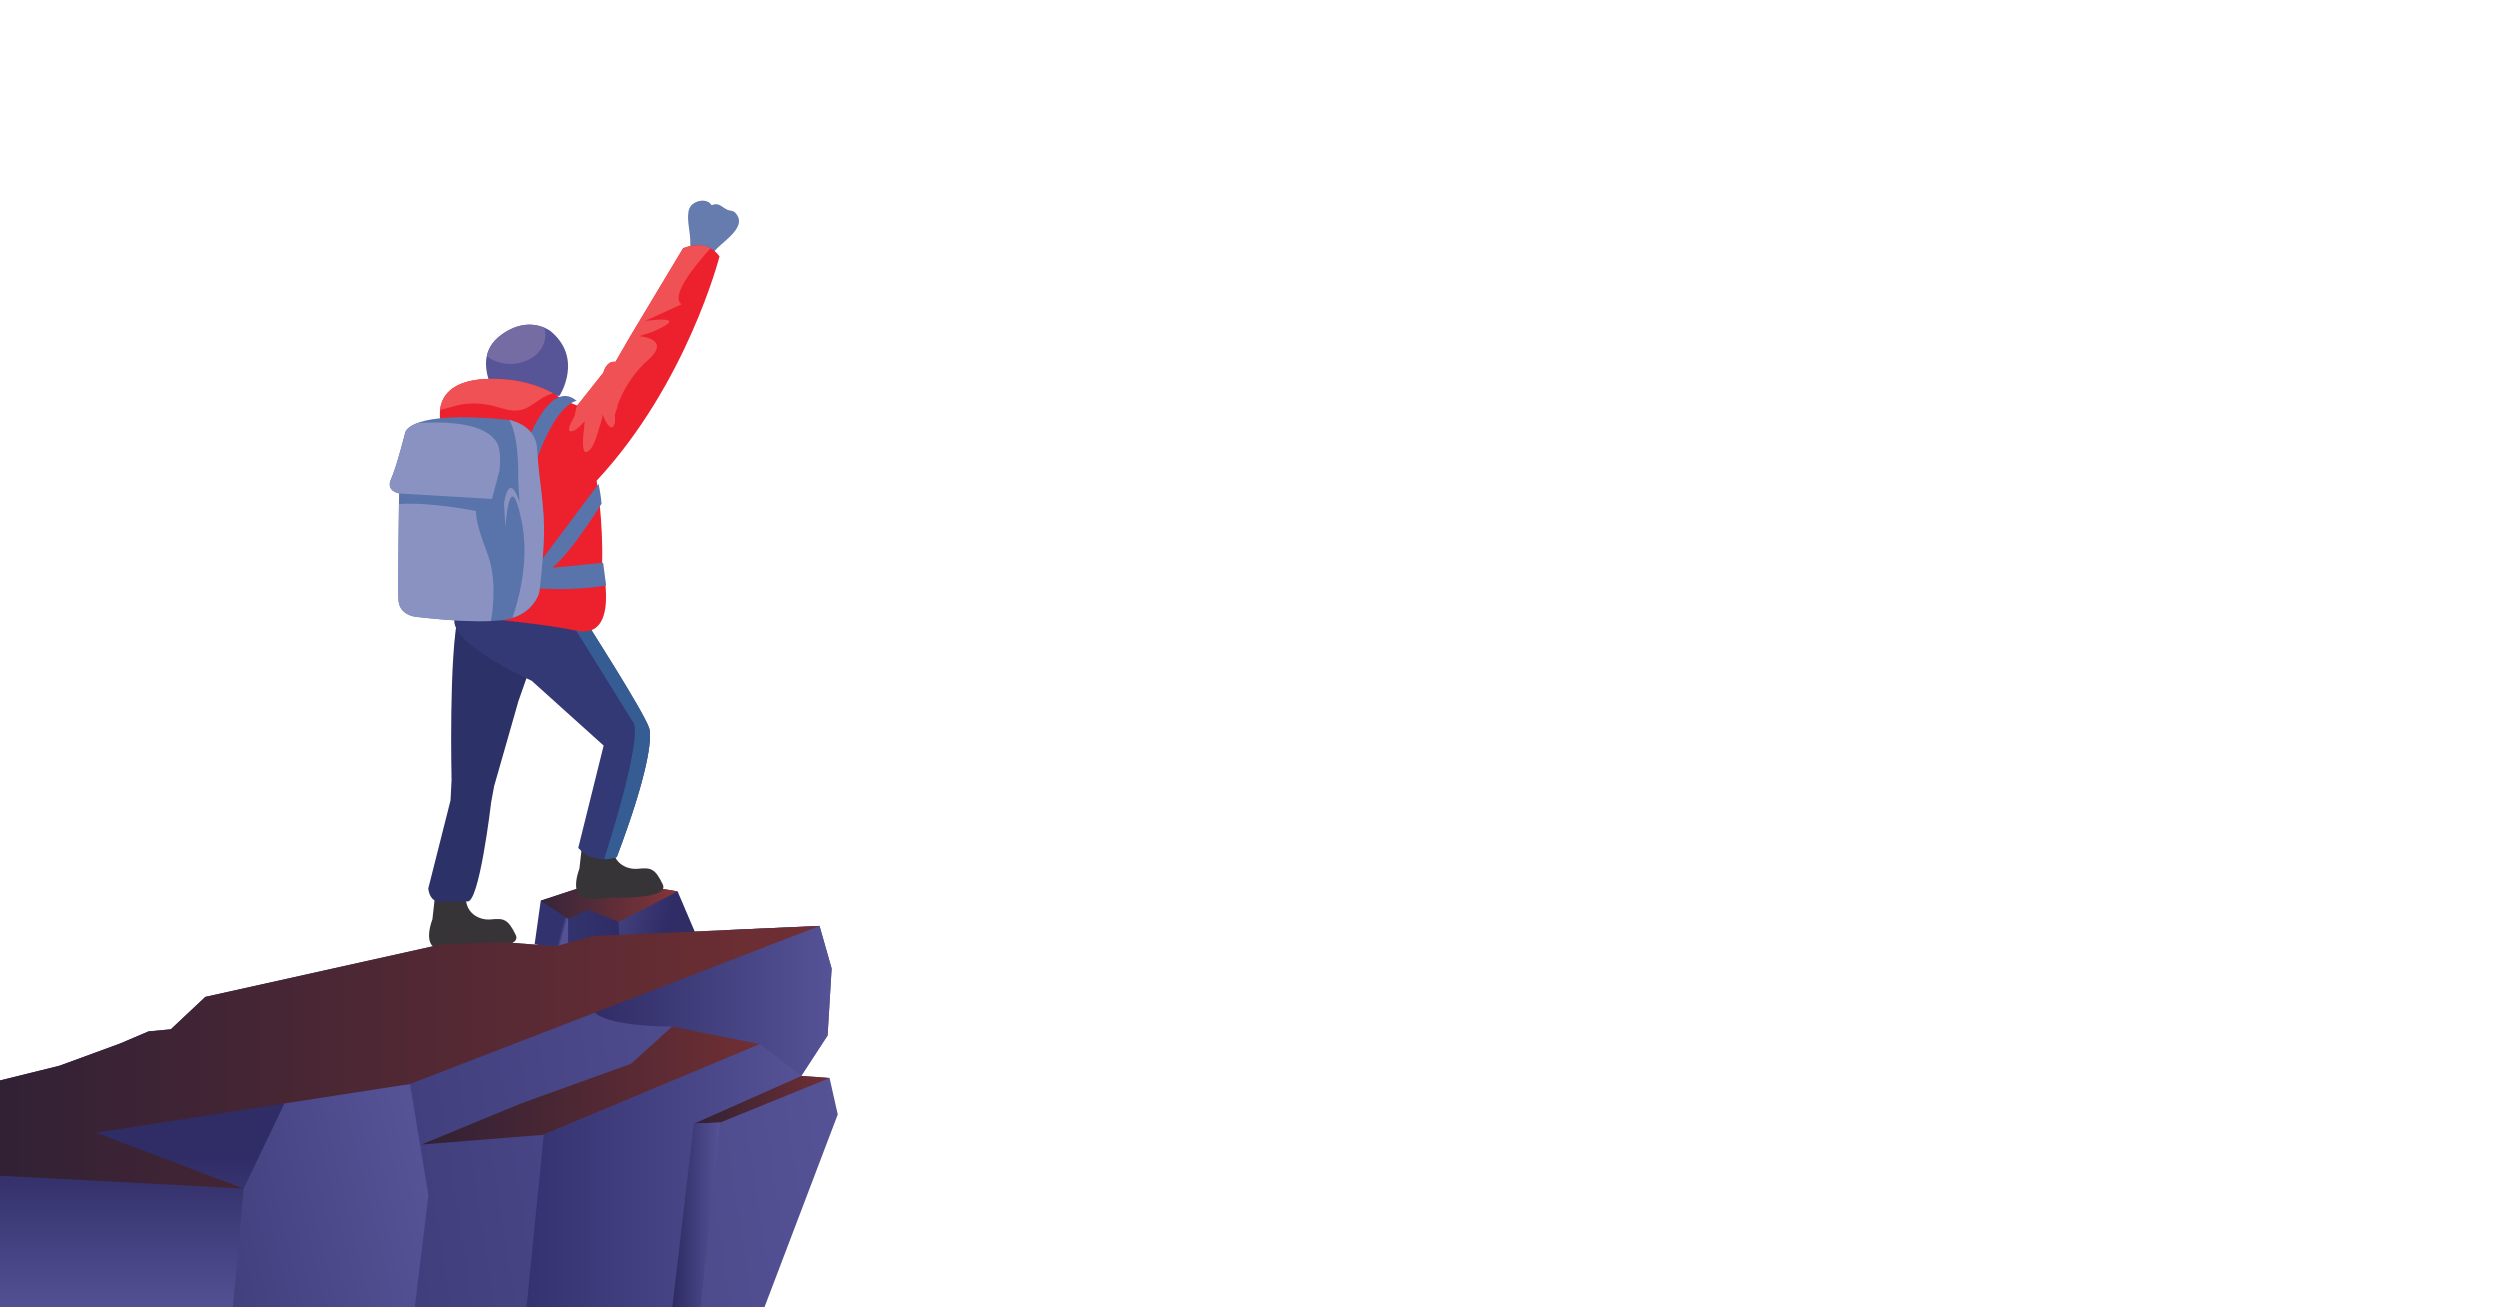 <?xml version="1.0" encoding="UTF-8" standalone="no"?><!DOCTYPE svg PUBLIC "-//W3C//DTD SVG 1.1//EN" "http://www.w3.org/Graphics/SVG/1.1/DTD/svg11.dtd"><svg width="100%" height="100%" viewBox="0 0 1920 1004" version="1.1" xmlns="http://www.w3.org/2000/svg" xmlns:xlink="http://www.w3.org/1999/xlink" xml:space="preserve" xmlns:serif="http://www.serif.com/" style="fill-rule:evenodd;clip-rule:evenodd;stroke-linejoin:round;stroke-miterlimit:2;"><g id="Guy"><path id="Path3" d="M0,829.78l45.6,-11.28l46.7,-17.1l21.8,-9.3l17.1,-1.6l26.5,-24.9l182.1,-40.5l46.7,-1.5l40.5,3.1l28,-7.8l174.4,-7.8l9.3,32.7l-3.1,51.4l-20.3,31.1l21.8,1.6l6.3,28l-56.31,148.1l-587.09,-0l0,-174.22Z" style="fill:url(#_Linear1);fill-rule:nonzero;"/><path id="Path4" d="M534.4,797.7l-18.2,-9.3c0,0 -142.2,1 4.2,-57.1c13.6,-5.4 26,-11.1 37.2,-17l71.8,-3.2l9.3,32.7l-3.1,51.4l-20.2,31.1l-31.7,-24.4l-49.3,-4.2Z" style="fill:url(#_Linear2);fill-rule:nonzero;"/><path id="Path6" d="M536,721.2l-59.2,18.7l-66.2,-14.8l4.7,-33.4l49.8,-16.4l55.3,9.3l15.6,36.6Z" style="fill:url(#_Linear3);fill-rule:nonzero;"/><path id="Path7" d="M436.3,705.7l3.9,-12.1l33.9,-0.8l2.7,47.1l-40.5,-9l0,-25.2Z" style="fill:url(#_Linear4);fill-rule:nonzero;"/><path id="Path8" d="M334.1,688l-2,18c0,0 -7.8,19.3 3.7,22.7c0,0 10.3,1.7 18.7,-0.5c0,0 47.5,2.2 41.6,-10.1c-5.9,-12.3 -9.2,-13 -18.9,-12c-9.7,1 -20.8,-5.4 -19.3,-19.2" style="fill:rgb(54,52,54);fill-rule:nonzero;"/><path id="Path9" d="M398.2,538.3l-18.7,65.4l-2.3,12.5c0,0 -9.3,79.9 -18.7,76l-18.7,0.3c0,0 -9.3,2.3 -10.9,-10.1l17.1,-67.7l0.8,-15.6c0,0 -2.3,-96.3 5.4,-128.2l65.4,12.2l-19.4,55.2Z" style="fill:rgb(44,49,104);fill-rule:nonzero;"/><path id="Path10" d="M318.55,1004l10.45,-86.1l-14.1,-85.4l-314.9,31.36l0,140.14l318.55,0Z" style="fill:url(#_Linear5);fill-rule:nonzero;"/><path id="Path11" d="M520.4,684.6l-45.2,23.4l-24.1,-9.3l-14.8,7l-21,-14l49.8,-16.4l55.3,9.3Z" style="fill:url(#_Linear6);fill-rule:nonzero;"/><path id="Path12" d="M447,649.1l-2,18c0,0 -7.8,19.3 3.7,22.7c0,0 10.3,1.7 18.7,-0.5c0,0 47.5,2.2 41.6,-10.1c-5.9,-12.3 -9.2,-13 -18.9,-12c-9.7,1 -20.8,-5.4 -19.3,-19.2" style="fill:rgb(54,52,54);fill-rule:nonzero;"/><path id="Path13" d="M447.2,472.9c0,-0 47.7,74.3 51.4,86.4c2.3,7.8 -0.8,35 -24.9,98.9c0,-0 -17.1,7 -29.6,-7l19.5,-78.6l-55.3,-49.8c0,-0 -67.5,-30.1 -58.6,-49.6c7.8,-17.1 40.7,-2.9 40.7,-2.9l56.8,2.6Z" style="fill:rgb(50,57,117);fill-rule:nonzero;"/><path id="Path14" d="M473.7,658.2c24.1,-63.8 27.2,-91.1 24.9,-98.9c-3.6,-12.1 -51.4,-86.4 -51.4,-86.4l-2.4,-0.1l-2.3,11.5l43.5,70c0,0 10.6,2.2 -22,105.6c5.6,-0.1 9.7,-1.7 9.7,-1.7Z" style="fill:rgb(53,93,148);fill-rule:nonzero;"/><g id="Path15"><path d="M547.6,194.9c2.5,-7.1 28.3,-19.4 17.2,-31.4c-1.9,-2.1 -4.3,-1.4 -6.4,-2.5c-4.7,-2.4 -6.4,-5.7 -11.9,-3.4c-3.4,-6 -14.6,-3.7 -17.1,2.6c-2.5,6.6 0.5,17 0.7,23.7c0.2,4.7 -0.2,9.9 0.7,14.5c5,-0.5 11.5,-1.9 16.8,-3.5Z" style="fill:rgb(102,123,174);fill-rule:nonzero;"/><path d="M429.7,304c0,0 18.7,-28.8 -7,-49.8c0,0 -17.1,-13.2 -38.9,3.9c-21.8,17.1 -3.1,45.1 -3.1,45.1l49,0.8Z" style="fill:rgb(87,84,151);fill-rule:nonzero;"/><path d="M338.8,325.6c0,0 -12.2,-39 48.8,-34.2c29.3,2.3 44.6,15.6 44.6,15.6l11.2,4.5l20,-25.3c0,0 2.1,-9.3 9.3,-8.3l11.4,-19.7l40.5,-67.5c0,0 17.6,-8.3 28,6.2c0,0 -24.9,97.6 -94.4,172.3c0,0 5.2,30.1 4.2,64.3c0,0 14.5,58.1 -19.7,50.9c-34.2,-7.2 -96.7,-11.5 -96.7,-11.5l-7.2,-147.3Z" style="fill:rgb(237,32,45);fill-rule:nonzero;"/><path d="M545.7,190.7c-9.8,-5.3 -21.1,-0 -21.1,-0l-40.5,67.5l-11.4,19.7c-7.3,-1 -9.3,8.3 -9.3,8.3l-19.4,24.3c0,-0 -0.1,0.1 -0.2,0.1c-0.1,0.2 -0.3,0.4 -0.4,0.6l-0.1,0.2c-1.1,2.1 -1.4,6.1 -2,7.8c-1.3,3.7 -4.6,7.4 -4.3,11.5c3.5,2.8 9.7,-5 12,-7.1c0.1,3.6 -4.7,30.4 3.8,22.1c4.1,-4 6.1,-13.3 7.9,-18.7c0.9,-2.8 2,-5.8 2.1,-8.8c1.2,3.7 6.6,15.4 9.2,7.3c0.8,-2.4 -0.1,-5.4 0.5,-7.9c0.5,-2.2 1.7,-4 1.8,-6.3c2.9,-8.1 9.7,-22.7 23,-34.4c19.5,-17.1 -6.6,-18.7 -6.6,-18.7l10.9,-3.5c31.1,-13.6 -6.2,-8.2 -6.2,-8.2l28,-12.8c-9.4,-6.6 12.6,-32.4 22.3,-43Z" style="fill:rgb(240,81,85);fill-rule:nonzero;"/><path d="M387.5,291.3c17.2,1.4 29.5,6.5 36.8,10.5c-0.2,0.2 -0.3,0.5 -0.5,0.7c-9.5,2.2 -15.1,10.8 -24.5,12.5c-7.4,1.4 -13.9,-1.7 -21,-3.4c-8,-1.9 -17.2,-2.4 -25.3,-0.7c-4.8,1 -10,3.1 -15.1,3.7c1.4,-11.1 10.1,-26.4 49.6,-23.3Z" style="fill:rgb(240,81,85);fill-rule:nonzero;"/><path d="M383.8,258.1c14.9,-11.7 27.6,-9.2 34.2,-6.5c0.5,1.8 0.9,3.6 0.9,5.5c0,12.4 -12,22.4 -26.9,22.4c-7,0 -13.3,-2.2 -18.1,-5.9c1.1,-5.5 4,-10.9 9.9,-15.5Z" style="fill:rgb(117,108,163);fill-rule:nonzero;"/><path d="M442.9,307.9c-0,-0 -16,0.8 -32.3,49.8l-7.4,-14.4c-0,-0 18.7,-53.7 39.7,-35.4Z" style="fill:rgb(89,116,170);fill-rule:nonzero;"/><path d="M459.7,371.6c0,0 1.9,9.3 2.3,15.2c0,0 -22.2,36.3 -37.8,49.2l39,-3.8l2.3,17.4c0,0 -28.3,5.7 -64.9,1l14.1,-18.9l45,-60.1Z" style="fill:rgb(89,116,170);fill-rule:nonzero;"/><path d="M390.1,322.4c0,-0 21.3,3.1 22.3,22.3c1.3,24.9 6.2,44.6 5.2,69c-1,24.4 -3.6,41.5 -3.6,41.5c0,-0 -4.7,19.2 -30.1,21.3c-25.4,2.1 -62.3,-2.6 -62.3,-2.6c0,-0 -15,-0 -15.6,-13.5c-0.5,-13.5 0.5,-81.5 0.5,-81.5c0,-0 -10.4,-1.6 -6.2,-10.9c4.2,-9.3 10.9,-35.8 10.9,-35.8c0,-0 2.1,-17.5 78.9,-9.8Z" style="fill:rgb(89,116,170);fill-rule:nonzero;"/><path d="M300.4,368.1c4.2,-9.3 10.9,-35.8 10.9,-35.8c-0,0 0.5,-4 9.4,-7.4c17.4,-1.1 48,-1 58.6,12.1c-0,0 6.7,3.6 4.2,24.9l-5.7,21.3l-71.1,-4.2c-0.1,0 -10.5,-1.6 -6.3,-10.9Z" style="fill:rgb(138,146,194);fill-rule:nonzero;"/><path d="M321.6,474c0,0 -15,0 -15.6,-13.5c-0.4,-10.6 0.1,-55 0.4,-73.4c25.7,-1.6 59.3,5.4 59.3,5.4c0,0 -1.6,6.2 8.3,31.7c7.6,19.5 4.8,42.9 3,52.8c-24.6,0.9 -55.4,-3 -55.4,-3Z" style="fill:rgb(138,146,194);fill-rule:nonzero;"/><path d="M399,385.7l-1,-16.1c0.5,-27.5 -3.2,-40.7 -6.9,-47.1c4.1,0.9 20.5,5.3 21.4,22.1c1.3,24.9 6.2,44.6 5.2,69c-1,24.4 -3.6,41.5 -3.6,41.5c0,0 -3.5,14.1 -20.5,19.4c6,-17.7 12.8,-46.4 7,-74.4c-9.3,-45.1 -12.5,5.2 -12.5,5.2l-1,-19.2c4.6,-25.3 11.9,-0.4 11.9,-0.4Z" style="fill:rgb(138,146,194);fill-rule:nonzero;"/></g><path id="Path16" d="M637.1,827.9l-84,34.2l-20.3,0.8l82.5,-36.6l21.8,1.6Z" style="fill:url(#_Linear7);fill-rule:nonzero;"/><path id="Path17" d="M583.7,801.9l-166.1,69.6l-94,7.5l76.9,-31.7l84.1,-30.3l31.6,-28.6l67.5,13.5Z" style="fill:url(#_Linear8);fill-rule:nonzero;"/><path id="Path18" d="M417.6,871.5l-12.76,127.7l-0.6,4.8l112.07,0l16.49,-141.1l82.5,-36.6l-31.6,-24.4l-166.1,69.6Z" style="fill:url(#_Linear9);fill-rule:nonzero;"/><path id="Path19" d="M553.1,862.1l-15.11,141.9l-21.68,0l16.49,-141.1l20.3,-0.8Z" style="fill:url(#_Linear10);fill-rule:nonzero;"/><path id="Path20" d="M178.84,1004l-178.84,0l0,-141.9l86.61,-6.86l131.82,-7.79l-31.26,65.35l-8.33,91.2Z" style="fill:url(#_Linear11);fill-rule:nonzero;"/><path id="Path21" d="M73.6,869.9l113.57,42.9l-187.17,-9.85l0,-73.17l45.6,-11.28l46.7,-17.1l21.8,-9.3l17.1,-1.6l26.5,-24.9l182.1,-40.5l46.7,-1.5l40.5,3.1l28,-7.8l174.4,-7.8l-314.5,121.4l-241.3,37.4Z" style="fill:url(#_Linear12);fill-rule:nonzero;"/></g><defs><linearGradient id="_Linear1" x1="0" y1="0" x2="1" y2="0" gradientUnits="userSpaceOnUse" gradientTransform="matrix(629.793,-96.324,96.324,629.793,13.607,934.738)"><stop offset="0" style="stop-color:rgb(47,44,102);stop-opacity:1"/><stop offset="1" style="stop-color:rgb(85,83,150);stop-opacity:1"/></linearGradient><linearGradient id="_Linear2" x1="0" y1="0" x2="1" y2="0" gradientUnits="userSpaceOnUse" gradientTransform="matrix(-184.47,2.25911e-14,-2.25911e-14,-184.47,638.7,768.342)"><stop offset="0" style="stop-color:rgb(85,83,150);stop-opacity:1"/><stop offset="1" style="stop-color:rgb(47,44,102);stop-opacity:1"/></linearGradient><linearGradient id="_Linear3" x1="0" y1="0" x2="1" y2="0" gradientUnits="userSpaceOnUse" gradientTransform="matrix(75.24,20.026,-20.026,75.24,435.68,696.968)"><stop offset="0" style="stop-color:rgb(50,51,110);stop-opacity:1"/><stop offset="0.03" style="stop-color:rgb(85,83,150);stop-opacity:1"/><stop offset="1" style="stop-color:rgb(47,44,102);stop-opacity:1"/></linearGradient><linearGradient id="_Linear4" x1="0" y1="0" x2="1" y2="0" gradientUnits="userSpaceOnUse" gradientTransform="matrix(40.5,0,0,40.5,436.3,716.499)"><stop offset="0" style="stop-color:rgb(50,51,110);stop-opacity:1"/><stop offset="1" style="stop-color:rgb(47,44,102);stop-opacity:1"/></linearGradient><linearGradient id="_Linear5" x1="0" y1="0" x2="1" y2="0" gradientUnits="userSpaceOnUse" gradientTransform="matrix(323.505,-80.298,80.298,323.505,1.4,973.376)"><stop offset="0" style="stop-color:rgb(47,44,102);stop-opacity:1"/><stop offset="1" style="stop-color:rgb(85,83,150);stop-opacity:1"/></linearGradient><linearGradient id="_Linear6" x1="0" y1="0" x2="1" y2="0" gradientUnits="userSpaceOnUse" gradientTransform="matrix(105.1,0,0,105.1,415.3,691.523)"><stop offset="0" style="stop-color:rgb(53,37,57);stop-opacity:1"/><stop offset="1" style="stop-color:rgb(132,53,56);stop-opacity:1"/></linearGradient><linearGradient id="_Linear7" x1="0" y1="0" x2="1" y2="0" gradientUnits="userSpaceOnUse" gradientTransform="matrix(104.3,0,0,104.3,532.8,844.758)"><stop offset="0" style="stop-color:rgb(49,33,53);stop-opacity:1"/><stop offset="1" style="stop-color:rgb(112,47,51);stop-opacity:1"/></linearGradient><linearGradient id="_Linear8" x1="0" y1="0" x2="1" y2="0" gradientUnits="userSpaceOnUse" gradientTransform="matrix(260.1,0,0,260.1,323.6,833.714)"><stop offset="0" style="stop-color:rgb(49,33,53);stop-opacity:1"/><stop offset="1" style="stop-color:rgb(112,47,51);stop-opacity:1"/></linearGradient><linearGradient id="_Linear9" x1="0" y1="0" x2="1" y2="0" gradientUnits="userSpaceOnUse" gradientTransform="matrix(210.528,0,0,210.528,404.772,902.915)"><stop offset="0" style="stop-color:rgb(52,50,112);stop-opacity:1"/><stop offset="1" style="stop-color:rgb(85,83,150);stop-opacity:1"/></linearGradient><linearGradient id="_Linear10" x1="0" y1="0" x2="1" y2="0" gradientUnits="userSpaceOnUse" gradientTransform="matrix(36.855,0,0,36.855,516.245,932.776)"><stop offset="0" style="stop-color:rgb(45,42,99);stop-opacity:1"/><stop offset="1" style="stop-color:rgb(85,83,150);stop-opacity:1"/></linearGradient><linearGradient id="_Linear11" x1="0" y1="0" x2="1" y2="0" gradientUnits="userSpaceOnUse" gradientTransform="matrix(7.73511e-15,-126.324,126.324,7.73511e-15,108.208,1014.93)"><stop offset="0" style="stop-color:rgb(50,51,110);stop-opacity:1"/><stop offset="0.03" style="stop-color:rgb(85,83,150);stop-opacity:1"/><stop offset="1" style="stop-color:rgb(47,44,102);stop-opacity:1"/></linearGradient><linearGradient id="_Linear12" x1="0" y1="0" x2="1" y2="0" gradientUnits="userSpaceOnUse" gradientTransform="matrix(631.811,0,0,631.811,-2.411,811.875)"><stop offset="0" style="stop-color:rgb(49,33,53);stop-opacity:1"/><stop offset="1" style="stop-color:rgb(112,47,51);stop-opacity:1"/></linearGradient></defs></svg>